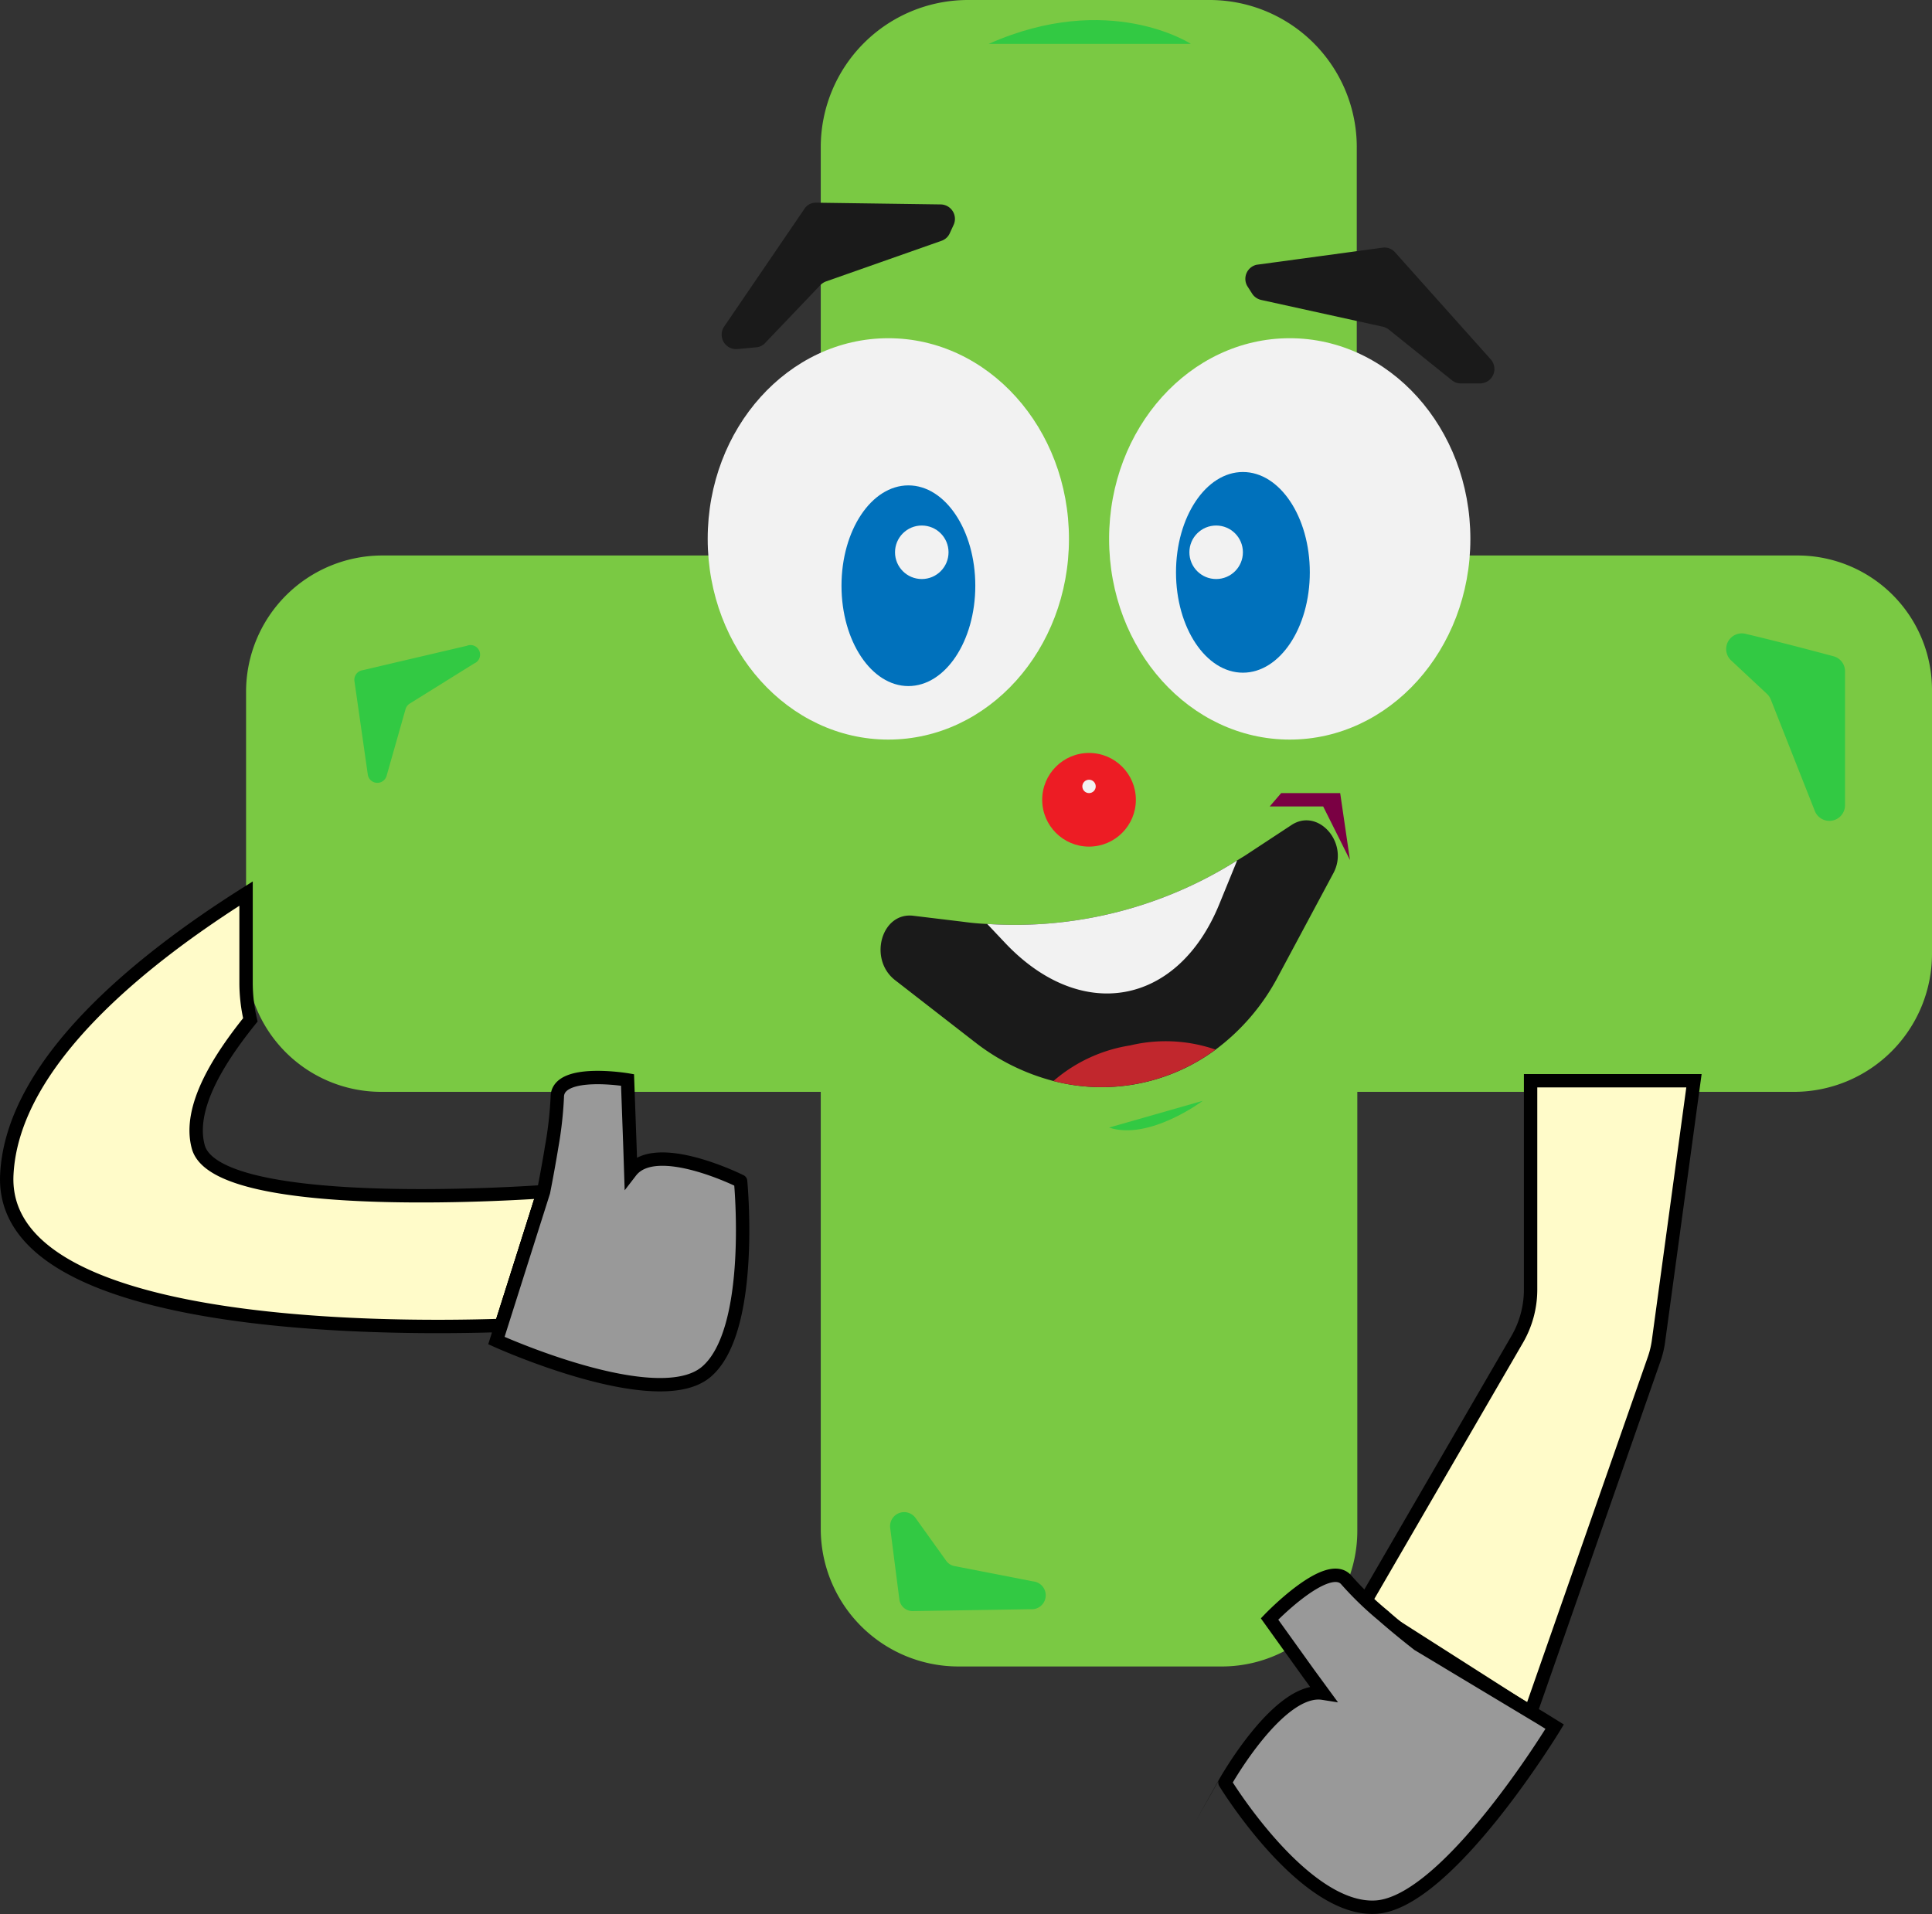 <svg xmlns="http://www.w3.org/2000/svg" viewBox="0 0 144.39 143.06"><rect x="0" y="0" width="144.39" height="143.06" fill="#333333" stroke="none"/><defs><style>.cls-1{fill:#7ac943;}.cls-2{fill:#f2f2f2;}.cls-3{fill:#0071bc;}.cls-4{fill:#1a1a1a;}.cls-5{fill:#ed1c24;}.cls-6{fill:#c1272d;}.cls-7{fill:#7a0043;}.cls-8{fill:#fffbc9;}.cls-8,.cls-9{stroke:#000;stroke-miterlimit:10;}.cls-9{fill:#999;}.cls-10{fill:#32c943;}</style></defs><g id="Capa_2" data-name="Capa 2"><g id="Capa_1-2" data-name="Capa 1"><path class="cls-1" d="M144.39,51.57V71.3a10.32,10.32,0,0,1-10.31,10.31H101.44v32.82A10.13,10.13,0,0,1,91.3,124.56H71.63a10.29,10.29,0,0,1-10.29-10.28V81.61H28.5a10.1,10.1,0,0,1-9.84-7.8,9.8,9.8,0,0,1-.27-2.31V51.71A10.19,10.19,0,0,1,28.58,41.52H60.5a.84.84,0,0,0,.84-.85V11a11,11,0,0,1,11-11h18a11,11,0,0,1,11.06,11.05V40.67a.84.84,0,0,0,.84.85h32.06A10.05,10.05,0,0,1,144.39,51.57Z"/><ellipse class="cls-2" cx="66.39" cy="40.28" rx="13.5" ry="15"/><ellipse class="cls-2" cx="96.39" cy="40.28" rx="13.5" ry="15"/><ellipse class="cls-3" cx="67.89" cy="43.78" rx="5" ry="7.5"/><ellipse class="cls-3" cx="92.89" cy="42.78" rx="5" ry="7.5"/><circle class="cls-2" cx="68.89" cy="41.28" r="2"/><circle class="cls-2" cx="90.89" cy="41.28" r="2"/><path class="cls-4" d="M93.91,19.79l9.36-1.27a1.06,1.06,0,0,1,1,.35l7.15,8a1.08,1.08,0,0,1-.77,1.79l-1.43,0a1.05,1.05,0,0,1-.7-.23l-4.73-3.8a1.19,1.19,0,0,0-.44-.21l-9.09-2a1.09,1.09,0,0,1-.68-.47l-.37-.58A1.08,1.08,0,0,1,93.91,19.79Z"/><path class="cls-4" d="M70.31,15.28,61,15.15a1,1,0,0,0-.88.46l-6,8.8a1.08,1.08,0,0,0,1,1.68l1.4-.13a1,1,0,0,0,.66-.32l4.13-4.33a1.22,1.22,0,0,1,.41-.27L70.36,18a1.05,1.05,0,0,0,.61-.54l.29-.63A1.08,1.08,0,0,0,70.31,15.28Z"/><circle class="cls-5" cx="81.39" cy="59.78" r="3.5"/><path class="cls-4" d="M99.66,65.25,95.51,73a16.26,16.26,0,0,1-4.67,5.46A14.33,14.33,0,0,1,78.73,80.8a16.16,16.16,0,0,1-5.85-2.89l-6-4.66c-2-1.58-1-5.1,1.39-4.8L72,68.9a17.83,17.83,0,0,0,1.78.16A31.06,31.06,0,0,0,92.4,64.35l.65-.4,3.48-2.29C98.52,60.36,100.85,63,99.66,65.25Z"/><path class="cls-2" d="M92.45,64.34l-1.32,3.23c-3.1,7.61-10.32,8.92-16,2.92l-1.35-1.43A31.06,31.06,0,0,0,92.4,64.35Z"/><path class="cls-6" d="M90.84,78.45A14.33,14.33,0,0,1,78.73,80.8a11.44,11.44,0,0,1,5.73-2.66A11.42,11.42,0,0,1,90.84,78.45Z"/><polygon class="cls-7" points="95.75 59.28 100.16 59.28 100.89 64.28 98.89 60.28 94.89 60.28 95.75 59.28"/><path class="cls-8" d="M40.62,89.07l-3.17,10c-9.12.3-37.53.29-36.94-11.28.42-8.48,10.32-16.23,17.88-21v6.65a12.3,12.3,0,0,0,.32,2.79C16.48,79,14,82.75,14.82,85.73,16.24,90.88,40.62,89.07,40.62,89.07Z"/><path class="cls-8" d="M40.62,89.07,40.23,99s-1,.06-2.78.12Z"/><path class="cls-9" d="M52.77,102.55c-3.68,3.09-15.67-2.35-15.67-2.35l.35-1.11,3.17-10s.32-1.6.61-3.37A28.59,28.59,0,0,0,41.65,82c0-2.17,5.25-1.28,5.25-1.28l.18,5,.06,1.84c1.88-2.44,8.21.73,8.21.73S56.44,99.47,52.77,102.55Z"/><path class="cls-8" d="M126.6,80.78l-2.66,19.52a6.92,6.92,0,0,1-.31,1.27L114.39,128l-12.54-8,11.54-19.89a7.42,7.42,0,0,0,1-3.71V80.78Z"/><path class="cls-9" d="M102.81,142.55c5.38-.3,13.38-13.49,13.38-13.49l-1-.62L106,122.92s-1.3-1-2.67-2.2a24.33,24.33,0,0,1-2.69-2.6c-1.37-1.69-5.76,2.89-5.76,2.89l2.91,4.06,1.09,1.49c-3.29-.52-7.33,6.68-7.33,6.68S97.42,142.86,102.81,142.55Z"/><path class="cls-10" d="M35.44,49.59l-4.82,3a.74.74,0,0,0-.31.41l-1.42,5a.72.72,0,0,1-1.4-.09l-1-7a.72.72,0,0,1,.54-.8l7.86-1.84A.71.71,0,0,1,35.44,49.59Z"/><path class="cls-10" d="M130.51,47.39c2.34.55,5.13,1.29,6.51,1.66a1.16,1.16,0,0,1,.87,1.13v10a1.17,1.17,0,0,1-2.26.43l-3.29-8.33a1.22,1.22,0,0,0-.29-.42l-2.61-2.44A1.17,1.17,0,0,1,130.51,47.39Z"/><path class="cls-10" d="M68.43,113.47l2.27,3.17a1,1,0,0,0,.65.42l5.85,1.14a1,1,0,0,1-.18,2.08l-8.75.14a1,1,0,0,1-1.06-.91l-.68-5.3A1.05,1.05,0,0,1,68.43,113.47Z"/><path class="cls-10" d="M73.89,3.28H89S82.89-.72,73.89,3.28Z"/><path class="cls-10" d="M82.89,84.28l7-2S85.89,85.28,82.89,84.28Z"/><circle class="cls-2" cx="81.39" cy="58.78" r="0.5"/></g></g></svg>